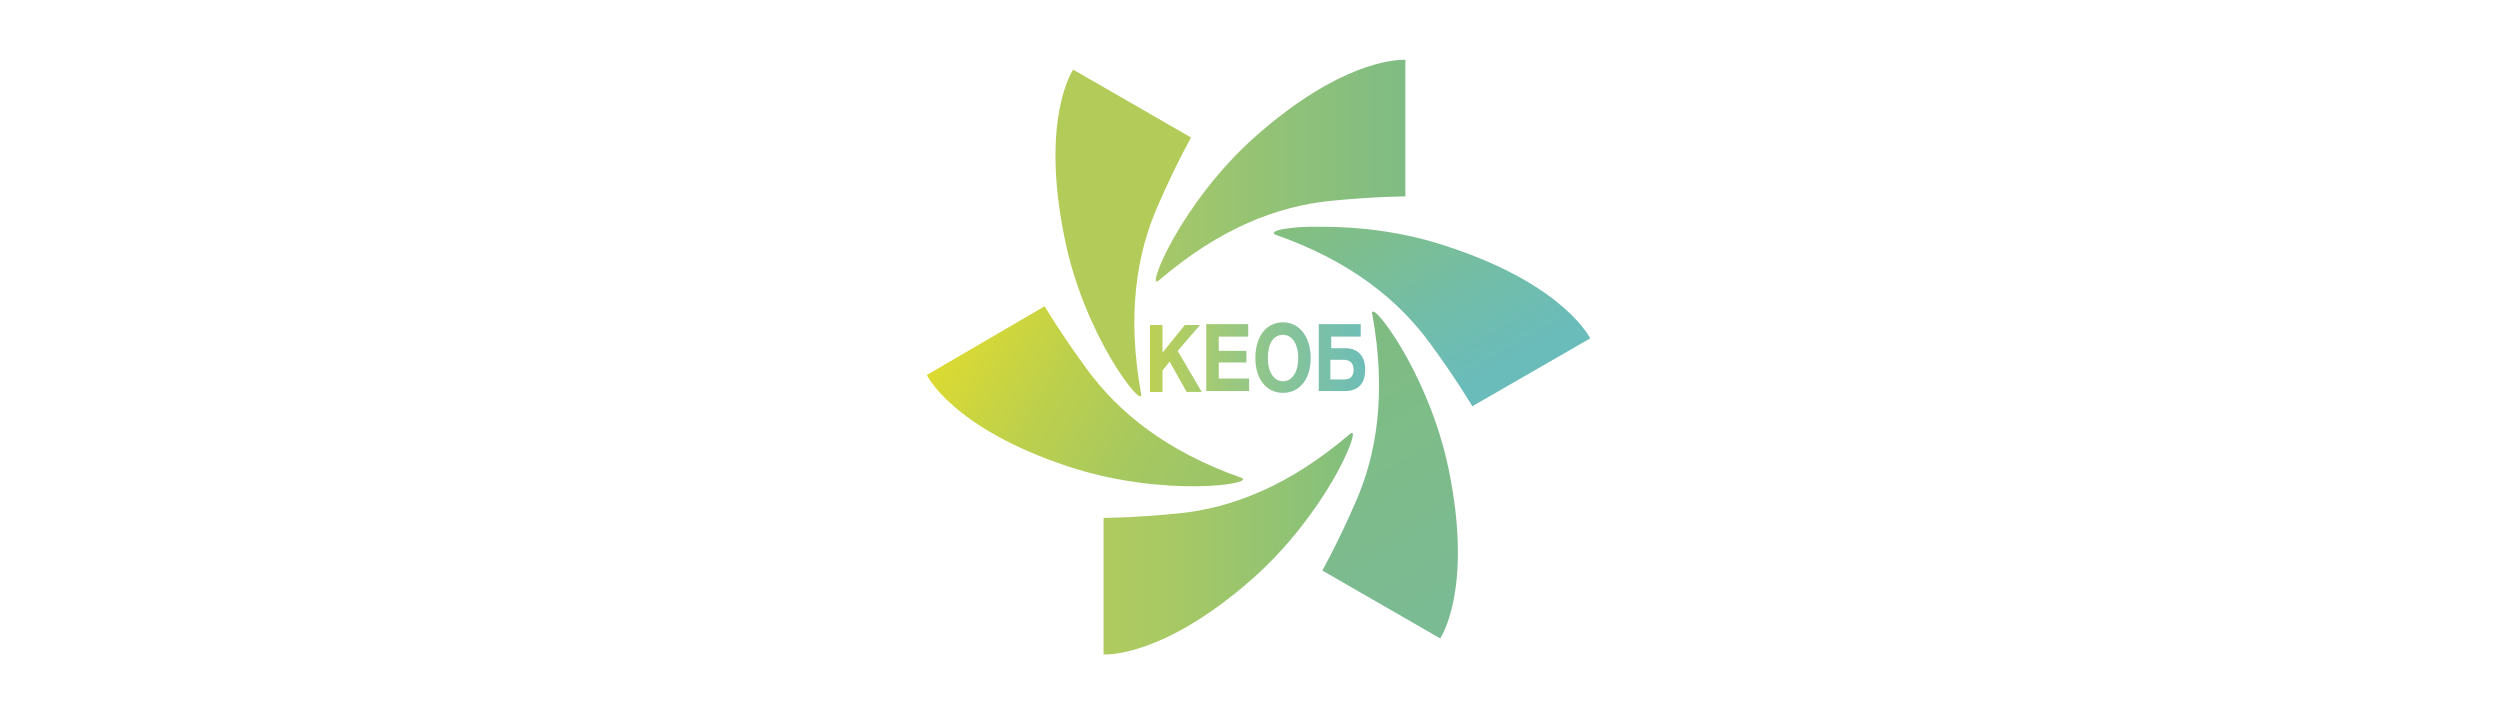 <?xml version="1.0" encoding="utf-8"?>
<!-- Generator: Adobe Illustrator 25.4.8, SVG Export Plug-In . SVG Version: 6.00 Build 0)  -->
<svg version="1.1" xmlns="http://www.w3.org/2000/svg" xmlns:xlink="http://www.w3.org/1999/xlink" x="0px" y="0px" width="280px"
	 height="80px" viewBox="0 0 280 80" style="enable-background:new 0 0 280 80;" xml:space="preserve">
<style type="text/css">
	.st0{fill:#E8E8E8;}
	.st1{clip-path:url(#SVGID_00000126299515417803303890000004052769216013488774_);}
	.st2{clip-path:url(#SVGID_00000098220847947760941190000009236253827626740104_);}
	.st3{clip-path:url(#SVGID_00000027576093887712757200000016810955789665293959_);}
	.st4{clip-path:url(#SVGID_00000007413619671961048380000014124281178152037265_);}
	.st5{clip-path:url(#SVGID_00000100351618777551574210000001405083554206644369_);}
	.st6{clip-path:url(#SVGID_00000121996481501267877570000017069565139540452487_);}
	.st7{opacity:0.6;fill:#003478;}
	.st8{clip-path:url(#SVGID_00000065770748358712369060000014457393580162557847_);}
	.st9{clip-path:url(#SVGID_00000155128726279433721840000010241799137689542059_);}
	.st10{clip-path:url(#SVGID_00000134957089936124548490000005626417454427175088_);}
	.st11{clip-path:url(#SVGID_00000181806417797099790020000008088089334705708215_);}
	.st12{clip-path:url(#SVGID_00000124142948784712742740000003815644501963225758_);}
	.st13{clip-path:url(#SVGID_00000128445800813587237190000016834536574933280898_);}
	.st14{clip-path:url(#SVGID_00000012472937733382789780000011469021695819501758_);}
	.st15{clip-path:url(#SVGID_00000070112776721994314980000001667397617985535157_);}
	.st16{clip-path:url(#SVGID_00000109715931435915430920000007519094711719910586_);}
	.st17{clip-path:url(#SVGID_00000122705417150586248320000007333125785200006029_);}
	.st18{clip-path:url(#SVGID_00000119831347295164165720000003842046436600476598_);}
	.st19{clip-path:url(#SVGID_00000048483107539157179400000007532347181969009031_);}
	.st20{clip-path:url(#SVGID_00000127761249204798812850000003945836265944670633_);}
	.st21{clip-path:url(#SVGID_00000019646961895335640880000008863816879103592629_);}
	.st22{clip-path:url(#SVGID_00000103979305321342131630000010634033451161429179_);}
	.st23{clip-path:url(#SVGID_00000000922182562163700950000013232941078855751351_);}
	.st24{clip-path:url(#SVGID_00000085218953860941174570000002238220269380960395_);}
	.st25{clip-path:url(#SVGID_00000138542386681365427220000010583322378363362954_);}
	.st26{clip-path:url(#SVGID_00000137812720525677618700000014344937583670017976_);}
	.st27{clip-path:url(#SVGID_00000052813073924195798030000000766484625368105613_);}
	.st28{clip-path:url(#SVGID_00000153680066849165813220000000396353313725139600_);}
	.st29{clip-path:url(#SVGID_00000133502392851618462020000016981267692823814806_);}
	.st30{clip-path:url(#SVGID_00000111896290525797347220000009013768927572546180_);}
	.st31{clip-path:url(#SVGID_00000165945991720652614240000004019659694749221812_);}
	.st32{clip-path:url(#SVGID_00000049187140510626646140000016981000436109495463_);}
	.st33{clip-path:url(#SVGID_00000108270678412875221330000002496431681880904836_);}
	.st34{clip-path:url(#SVGID_00000046311077890378635500000010633005862452988061_);}
	.st35{clip-path:url(#SVGID_00000007420987472946418850000008295579650212100788_);}
	.st36{clip-path:url(#SVGID_00000029749869947393671820000013356201119076230583_);}
	.st37{clip-path:url(#SVGID_00000158012907529121922710000001446486175828118408_);}
	.st38{clip-path:url(#SVGID_00000093140847459593335530000005636344430567307179_);}
	.st39{clip-path:url(#SVGID_00000115515056226387528900000003605820560138799794_);}
	.st40{clip-path:url(#SVGID_00000141428053649097461030000000107185192900820397_);}
	.st41{clip-path:url(#SVGID_00000124841885556281970680000009587716236210353555_);}
	.st42{clip-path:url(#SVGID_00000099645418610919387020000008315418745318725523_);}
	.st43{clip-path:url(#SVGID_00000027598579670991016350000009859025351365318566_);}
	.st44{clip-path:url(#SVGID_00000126303996207329008550000015011695149147517871_);}
	.st45{clip-path:url(#SVGID_00000060747763946269043670000002585805042015910532_);}
	.st46{clip-path:url(#SVGID_00000129922322482787529920000009096177895798086292_);}
	.st47{clip-path:url(#SVGID_00000023275956971321741220000002596962194827451793_);}
	.st48{clip-path:url(#SVGID_00000130628677860681197780000013865464798389266835_);}
	.st49{clip-path:url(#SVGID_00000161603355648695885780000006310664752521335178_);}
	.st50{clip-path:url(#SVGID_00000112604332753354188910000011162409309211873947_);}
	.st51{clip-path:url(#SVGID_00000075164849464861081080000007095442864368873354_);}
	.st52{clip-path:url(#SVGID_00000120527805516791321320000013916546502215175833_);}
	.st53{clip-path:url(#SVGID_00000164478075858569512360000009974630747390214072_);}
	.st54{clip-path:url(#SVGID_00000145761999658414923500000012398079658208090261_);}
	.st55{clip-path:url(#SVGID_00000004505971951426763580000015753108420121683369_);}
	.st56{fill:#800240;}
	.st57{clip-path:url(#SVGID_00000095299092151457428450000001389626663442411657_);}
	.st58{clip-path:url(#SVGID_00000019646661853251122540000003841699881280304270_);}
	.st59{clip-path:url(#SVGID_00000173148998024990346170000006054769323785497774_);}
	.st60{clip-path:url(#SVGID_00000166635890166918852360000005693900086783278253_);}
	.st61{clip-path:url(#SVGID_00000174563249125760185280000014424889588093771171_);}
	.st62{clip-path:url(#SVGID_00000046317139748868659670000010943145537962136722_);}
	.st63{clip-path:url(#SVGID_00000109752590211599503810000014700674035874022829_);}
	.st64{clip-path:url(#SVGID_00000001640604949347559690000016356770697385511580_);}
	.st65{clip-path:url(#SVGID_00000151540182051419587370000006956735947715291285_);}
	.st66{clip-path:url(#SVGID_00000051344566602306609550000014713657137500382858_);}
	.st67{clip-path:url(#SVGID_00000170994044897212008340000000161988260375851195_);}
	.st68{clip-path:url(#SVGID_00000038412303074669634470000006087786985044818863_);}
	.st69{fill:#003478;}
	.st70{fill:none;stroke:#003478;stroke-miterlimit:10;}
	.st71{fill-rule:evenodd;clip-rule:evenodd;fill:#FFFFFF;}
	.st72{fill:none;stroke:#818A8F;stroke-miterlimit:10;}
	.st73{fill:none;stroke:#A6ABAB;stroke-miterlimit:10;}
	.st74{fill:#008080;}
	.st75{fill:#B12B1E;}
	
		.st76{clip-path:url(#SVGID_00000170993992066385323700000009674013233063030674_);fill:url(#SVGID_00000003102011593445791470000007126934270376228227_);}
	
		.st77{clip-path:url(#SVGID_00000091716296869960660830000017748098595294529179_);fill:url(#SVGID_00000165933183547656376670000003652588049701643925_);}
	
		.st78{clip-path:url(#SVGID_00000171698876853801216430000001439195609217645448_);fill:url(#SVGID_00000103955624271083089430000012481633822184983193_);}
	
		.st79{clip-path:url(#SVGID_00000133519583728778756280000008672085733452276902_);fill:url(#SVGID_00000089566828559127062690000013406261143749062054_);}
	
		.st80{clip-path:url(#SVGID_00000124160909557805657560000007200684542639997829_);fill:url(#SVGID_00000065787596977857302950000008300245145762952840_);}
	.st81{clip-path:url(#SVGID_00000083802918296966992810000008341769595625975711_);fill:#8FA859;}
	.st82{fill:url(#SVGID_00000083797100671134711780000007691056650193740462_);}
	.st83{fill:none;stroke:#FFFFFF;stroke-miterlimit:10;}
	.st84{fill:none;stroke:#FFFFFF;stroke-miterlimit:10;stroke-dasharray:2,2;}
	.st85{fill:#FFFFFF;}
	
		.st86{clip-path:url(#SVGID_00000010278423547393068870000003574490981634302631_);fill:url(#SVGID_00000002380606248783261290000000408551112437409958_);}
	
		.st87{clip-path:url(#SVGID_00000162347449570388973490000015668932626597340049_);fill:url(#SVGID_00000095329078202752348060000006919046225610163842_);}
	
		.st88{clip-path:url(#SVGID_00000013191579671024405500000009878259976560069514_);fill:url(#SVGID_00000041265211484031699280000016768566239484996273_);}
	
		.st89{clip-path:url(#SVGID_00000133507686500376463080000008409533119711460502_);fill:url(#SVGID_00000029012877839354607690000011254168837889621638_);}
	
		.st90{clip-path:url(#SVGID_00000090997697096175420650000011637325727682310062_);fill:url(#SVGID_00000140008174259922327490000008596275302697844612_);}
	.st91{clip-path:url(#SVGID_00000124122718438708394050000009863298215855032510_);fill:#8FA859;}
	.st92{fill:url(#SVGID_00000130640743114212001100000009433669435794133672_);}
	.st93{fill:none;stroke:#808080;stroke-miterlimit:10;}
	.st94{fill:none;stroke:#808080;stroke-miterlimit:10;stroke-dasharray:2,2;}
	
		.st95{clip-path:url(#SVGID_00000183955857620404049910000015932152751868708490_);fill:url(#SVGID_00000002356539166355048800000005435268459135621297_);}
	
		.st96{clip-path:url(#SVGID_00000168833219158301947560000002415630263028201861_);fill:url(#SVGID_00000088124429605254858530000017967435016012721042_);}
	
		.st97{clip-path:url(#SVGID_00000037669657809104838480000009605336322915030182_);fill:url(#SVGID_00000001650536109811265390000005466187279232162212_);}
	
		.st98{clip-path:url(#SVGID_00000056428128665659175830000009887313010130707373_);fill:url(#SVGID_00000067210029206335571320000012840046058897388928_);}
	
		.st99{clip-path:url(#SVGID_00000179618149219958733710000016323368378832508831_);fill:url(#SVGID_00000070837451147079191430000017915917589539262347_);}
	.st100{clip-path:url(#SVGID_00000165213288064489263450000006322513864830109862_);fill:#8FA859;}
	.st101{fill:url(#SVGID_00000066488785272766679980000012333866857746719891_);}
	
		.st102{clip-path:url(#SVGID_00000132775072238642443860000016234639696795578529_);fill:url(#SVGID_00000003079681098601629520000010057879600690178464_);}
	
		.st103{clip-path:url(#SVGID_00000139986084740674060720000000838472468149524394_);fill:url(#SVGID_00000076583647443951104940000014288441848395494830_);}
	
		.st104{clip-path:url(#SVGID_00000056399331264405974160000014803937353601087385_);fill:url(#SVGID_00000173855690285677003700000014246462792323240101_);}
	
		.st105{clip-path:url(#SVGID_00000155844569712393788990000011038595486690604424_);fill:url(#SVGID_00000000192318863352258920000017977992712531689909_);}
	
		.st106{clip-path:url(#SVGID_00000028292552514544164330000000467254897421400979_);fill:url(#SVGID_00000112633929154276932000000000023914566398272922_);}
	.st107{clip-path:url(#SVGID_00000132797029474205596980000009694742130115327415_);fill:#8FA859;}
	.st108{fill:url(#SVGID_00000060714802767965663250000005603905498796708774_);}
	
		.st109{clip-path:url(#SVGID_00000145740838538063787040000016352634249589949613_);fill:url(#SVGID_00000132067919771950784810000013393150724430018200_);}
	
		.st110{clip-path:url(#SVGID_00000093874067596116674580000017500764625564840340_);fill:url(#SVGID_00000101072150155948397870000013376275656459369652_);}
	
		.st111{clip-path:url(#SVGID_00000066510377076328106860000002000992238716357565_);fill:url(#SVGID_00000032650217942263046960000009635664646487756719_);}
	
		.st112{clip-path:url(#SVGID_00000136400842284216496850000012177554363253896071_);fill:url(#SVGID_00000055683338431170481690000016926738265838928265_);}
	
		.st113{clip-path:url(#SVGID_00000015344251046239903470000015225748002543828670_);fill:url(#SVGID_00000143587202906673318080000015196478074285697199_);}
	.st114{clip-path:url(#SVGID_00000075878902920867278690000003916532744290143165_);fill:#8FA859;}
	.st115{fill:url(#SVGID_00000073690143958182483700000017114133925333564041_);}
	
		.st116{clip-path:url(#SVGID_00000052100937158524854660000006373552319724510633_);fill:url(#SVGID_00000178162512417529600710000003470487999261387168_);}
	
		.st117{clip-path:url(#SVGID_00000028316015704219092590000010735078330574228111_);fill:url(#SVGID_00000116943745486819576750000003477553779869216945_);}
	
		.st118{clip-path:url(#SVGID_00000060745588571156559980000018244176767624810917_);fill:url(#SVGID_00000018916443356310081280000008330451111657400247_);}
	
		.st119{clip-path:url(#SVGID_00000094607954148748000190000000086070805253276313_);fill:url(#SVGID_00000145059303300867562380000013071176816168100021_);}
	
		.st120{clip-path:url(#SVGID_00000094607000244699916550000012339996099777593777_);fill:url(#SVGID_00000170273839770805066140000013565670723763321483_);}
	.st121{clip-path:url(#SVGID_00000138563755882689319350000017446424415141101241_);fill:#8FA859;}
	.st122{fill:url(#SVGID_00000146491960023153924190000017283984958624189827_);}
	
		.st123{clip-path:url(#SVGID_00000136411949628163510880000015482308752207396507_);fill:url(#SVGID_00000170243783688866874600000006561808629277189807_);}
	
		.st124{clip-path:url(#SVGID_00000070100666134430329400000015695858333776023998_);fill:url(#SVGID_00000112590897004670075070000012773982537613073338_);}
	
		.st125{clip-path:url(#SVGID_00000145752073475266477950000003590154553187492786_);fill:url(#SVGID_00000106832671850638466730000000918363888766550698_);}
	
		.st126{clip-path:url(#SVGID_00000083065564242340445380000013556207992341144983_);fill:url(#SVGID_00000141417102578035377260000000840738968249145786_);}
	
		.st127{clip-path:url(#SVGID_00000057857103144209989930000018219707226574281869_);fill:url(#SVGID_00000043449017761960135690000017256760839268250524_);}
	.st128{clip-path:url(#SVGID_00000161609579357604175230000010420991305126934411_);fill:#8FA859;}
	.st129{fill:url(#SVGID_00000110467148953733994890000010704319341699932039_);}
	.st130{fill:none;stroke:#808080;stroke-miterlimit:10;stroke-dasharray:2.001,2.001;}
	.st131{fill:none;stroke:#800240;stroke-width:0.993;stroke-miterlimit:10;}
	.st132{fill:none;stroke:#B4B7B6;stroke-miterlimit:10;}
	
		.st133{clip-path:url(#SVGID_00000112609074593106881990000001060844555405012143_);fill:url(#SVGID_00000090977501469024910980000005274283958233357222_);}
	
		.st134{clip-path:url(#SVGID_00000053533700986924462780000010309026708217278600_);fill:url(#SVGID_00000169548390195615369020000011447812464387555480_);}
	
		.st135{clip-path:url(#SVGID_00000153686636763661882670000012184216958115618489_);fill:url(#SVGID_00000112617431976789194620000011966688338480253316_);}
	
		.st136{clip-path:url(#SVGID_00000142895949881954071700000000498051242167130255_);fill:url(#SVGID_00000181046295607423616610000003488056771296460429_);}
	
		.st137{clip-path:url(#SVGID_00000176731938111091715650000006975483452377976981_);fill:url(#SVGID_00000028321127006965017760000005074963749269191356_);}
	.st138{clip-path:url(#SVGID_00000117657497823378570280000017359849418646585269_);fill:#8FA859;}
	.st139{fill:url(#SVGID_00000100384180329568385240000007474660108507609244_);}
	
		.st140{clip-path:url(#SVGID_00000007424315425449411450000001330497370536523418_);fill:url(#SVGID_00000135657810114336423290000001111237563241350018_);}
	
		.st141{clip-path:url(#SVGID_00000134244287592612167390000003395725502173687184_);fill:url(#SVGID_00000158750777769252763190000013396490399785458312_);}
	
		.st142{clip-path:url(#SVGID_00000132780396475583344670000012949989936590292362_);fill:url(#SVGID_00000124157346850402007410000001023281591771162515_);}
	
		.st143{clip-path:url(#SVGID_00000175287018416632511570000015181635303250157452_);fill:url(#SVGID_00000078758080378417113350000000018905147181892281_);}
	
		.st144{clip-path:url(#SVGID_00000005226075338560903730000009394944576078989980_);fill:url(#SVGID_00000005250496200728862450000014283699860996319650_);}
	.st145{clip-path:url(#SVGID_00000067945388451149626830000011358501757689745043_);fill:#8FA859;}
	.st146{fill:url(#SVGID_00000008831031932950178720000017033514299071988901_);}
	.st147{fill:none;stroke:#800240;stroke-width:0.917;stroke-miterlimit:10;}
	
		.st148{clip-path:url(#SVGID_00000104678675565856058630000001896738263915680663_);fill:url(#SVGID_00000180330397963469119340000013833634503962846634_);}
	
		.st149{clip-path:url(#SVGID_00000183932343220077353930000004101837764577686161_);fill:url(#SVGID_00000139269645095670116400000017744994238636066436_);}
	
		.st150{clip-path:url(#SVGID_00000084512090119517113500000011886284672994895780_);fill:url(#SVGID_00000031915880307048563590000013667195583561974447_);}
	
		.st151{clip-path:url(#SVGID_00000134971309991210602480000007046390511277370508_);fill:url(#SVGID_00000079469193413389430750000008332882172647298232_);}
	
		.st152{clip-path:url(#SVGID_00000009579964957401437630000017455409809207417222_);fill:url(#SVGID_00000173853921901608672310000001642450755211062181_);}
	.st153{clip-path:url(#SVGID_00000143577881553162020260000012792129933792785303_);fill:#8FA859;}
	.st154{fill:url(#SVGID_00000064338449723917053030000012575713457214950334_);}
	
		.st155{clip-path:url(#SVGID_00000034770908308578935120000012650170687860813966_);fill:url(#SVGID_00000004538870642743202100000001675572309395259067_);}
	
		.st156{clip-path:url(#SVGID_00000126301260766104472060000006490635393583862179_);fill:url(#SVGID_00000072279988861843432670000009646857965316661667_);}
	
		.st157{clip-path:url(#SVGID_00000178899756443025892110000012645825788175039934_);fill:url(#SVGID_00000121259640915020364920000011071310526847848066_);}
	
		.st158{clip-path:url(#SVGID_00000050638728944166814120000005027165239990832809_);fill:url(#SVGID_00000147898445471179423300000007592056676461980568_);}
	
		.st159{clip-path:url(#SVGID_00000054228979620917983750000001699315234538777478_);fill:url(#SVGID_00000160876543433768953520000016735688110977905580_);}
	.st160{clip-path:url(#SVGID_00000098936243245075884190000012397567735168688773_);fill:#8FA859;}
	.st161{fill:url(#SVGID_00000157295816599643987030000014155050695802368408_);}
	.st162{fill:none;stroke:#808080;stroke-miterlimit:10;stroke-dasharray:2.002,2.002;}
	.st163{fill-rule:evenodd;clip-rule:evenodd;fill:#003478;}
	.st164{fill-rule:evenodd;clip-rule:evenodd;fill:#800240;}
	
		.st165{clip-path:url(#SVGID_00000116943405502491527060000006352386085221619875_);fill:url(#SVGID_00000012469466774861417370000005371977749562942356_);}
	
		.st166{clip-path:url(#SVGID_00000079461718471183970910000007962883226744374196_);fill:url(#SVGID_00000151517438800024501090000004717534432925231761_);}
	
		.st167{clip-path:url(#SVGID_00000057870704364103116590000010030427566188630178_);fill:url(#SVGID_00000132776491058796360800000005216600630557908140_);}
	
		.st168{clip-path:url(#SVGID_00000096748252067371982330000004182660830938543278_);fill:url(#SVGID_00000016063085545642965980000011768381108633711034_);}
	
		.st169{clip-path:url(#SVGID_00000114768731774991471160000002039958305762986670_);fill:url(#SVGID_00000039845595851124717000000015697517632910010008_);}
	.st170{clip-path:url(#SVGID_00000137134158105725564560000007774581229838554558_);fill:#8FA859;}
	.st171{fill:url(#SVGID_00000018956655737375465320000017384065831169133704_);}
	.st172{clip-path:url(#SVGID_00000053546151619149247080000001661691384791472047_);}
	.st173{fill:none;stroke:#800240;stroke-width:1.038;stroke-miterlimit:10;}
	.st174{fill:none;stroke:#800240;stroke-miterlimit:10;}
	.st175{fill:none;stroke:#808080;stroke-miterlimit:10;stroke-dasharray:2.003,2.003;}
	
		.st176{clip-path:url(#SVGID_00000090997293330422765710000016590934531031372968_);fill:url(#SVGID_00000106870362393036310770000010348485072012558266_);}
	
		.st177{clip-path:url(#SVGID_00000009581190313461760650000014357906345310897845_);fill:url(#SVGID_00000147914718128556452470000016318225252723241360_);}
	
		.st178{clip-path:url(#SVGID_00000125570440254468801440000016667163582776908468_);fill:url(#SVGID_00000135672651747153633890000005002238146293070738_);}
	
		.st179{clip-path:url(#SVGID_00000182517661583581022620000013052431839147234464_);fill:url(#SVGID_00000076565278579692105010000004054843354170751935_);}
	
		.st180{clip-path:url(#SVGID_00000094597773073620474590000018066917835743322270_);fill:url(#SVGID_00000073720142904497728530000014886046039864525223_);}
	.st181{clip-path:url(#SVGID_00000153669745208545485950000013263914642128303287_);fill:#8FA859;}
	.st182{fill:url(#SVGID_00000088123216441816390650000010591738478769898928_);}
	.st183{opacity:0.2;}
	.st184{fill-rule:evenodd;clip-rule:evenodd;fill:#973078;stroke:#003478;stroke-width:1.468;stroke-miterlimit:10;}
	.st185{opacity:0.5;fill-rule:evenodd;clip-rule:evenodd;fill:#003478;}
	.st186{fill:#00804B;}
	.st187{fill:#FFB717;}
	.st188{fill:#EEEFEF;}
	.st189{clip-path:url(#SVGID_00000108267291831891778400000005318432431891439030_);}
	
		.st190{clip-path:url(#SVGID_00000080208647595411467970000012182740383283788701_);fill:url(#SVGID_00000182504355687168772360000002839918773510745482_);}
	
		.st191{clip-path:url(#SVGID_00000148638978287312643720000014397663561832341432_);fill:url(#SVGID_00000103971012517216666180000013048118023479588252_);}
	
		.st192{clip-path:url(#SVGID_00000028318694161691338790000010141087626330941873_);fill:url(#SVGID_00000038407762398269004750000010918679581364445114_);}
	
		.st193{clip-path:url(#SVGID_00000137094222238762576850000016593160558092338103_);fill:url(#SVGID_00000158713468922695001420000009009365241230283690_);}
	
		.st194{clip-path:url(#SVGID_00000160873953823467138000000010443977503663411388_);fill:url(#SVGID_00000181045357108771550270000002425767988914264746_);}
	.st195{clip-path:url(#SVGID_00000140703077140265297740000006052014138461614483_);fill:#8FA859;}
	.st196{fill:url(#SVGID_00000097493978396588887570000009579082370298737808_);}
	.st197{clip-path:url(#SVGID_00000045578616600793626180000005699953353590003092_);}
	.st198{opacity:0.9;fill:#800240;}
	.st199{fill:#818A8F;}
	
		.st200{clip-path:url(#SVGID_00000149344460907298004130000016557440753173684894_);fill:url(#SVGID_00000031893552034977306810000010767128284902280096_);}
	
		.st201{clip-path:url(#SVGID_00000152244972621130387530000018439372788469908648_);fill:url(#SVGID_00000177442304730043320880000015088826769065233815_);}
	
		.st202{clip-path:url(#SVGID_00000060018524985849545750000018319128317677084827_);fill:url(#SVGID_00000106849521891255896850000013027654849539617974_);}
	
		.st203{clip-path:url(#SVGID_00000071557363221301122350000000044989894549369746_);fill:url(#SVGID_00000058578526260421476990000003638902410608722839_);}
	
		.st204{clip-path:url(#SVGID_00000182497023945471359280000011251565816337660825_);fill:url(#SVGID_00000117636463774472599620000005983927025509584275_);}
	.st205{clip-path:url(#SVGID_00000062875570029627533390000000584633040487113092_);fill:#8FA859;}
	.st206{fill:url(#SVGID_00000060730987220466950510000002598838926218184608_);}
	.st207{fill:#A6ABAB;}
	.st208{clip-path:url(#SVGID_00000163777877174314368080000017340471781190437023_);}
	.st209{clip-path:url(#SVGID_00000044866434915870291130000016756533919852130746_);}
	
		.st210{clip-path:url(#SVGID_00000168094128057627130740000013284011771075523487_);fill:url(#SVGID_00000078756552364434165590000002533549227284544654_);}
	
		.st211{clip-path:url(#SVGID_00000004542171753275979350000008401598457000989590_);fill:url(#SVGID_00000124132159515432001060000017285402533913779134_);}
	
		.st212{clip-path:url(#SVGID_00000133504896840465374200000007903964284431430281_);fill:url(#SVGID_00000070828730281893441040000005993947996997512342_);}
	
		.st213{clip-path:url(#SVGID_00000007424788781398240150000001048258341183625383_);fill:url(#SVGID_00000013882295538049590750000010124710485920778401_);}
	
		.st214{clip-path:url(#SVGID_00000044865997066219697100000003398376260943588253_);fill:url(#SVGID_00000174584404267388806800000010028770468469363853_);}
	.st215{clip-path:url(#SVGID_00000044145210649255249670000012687335203562080658_);fill:#8FA859;}
	.st216{fill:url(#SVGID_00000052086181165195900040000009100339232888566932_);}
	.st217{clip-path:url(#SVGID_00000111888427542181164540000016352260646237702308_);}
	.st218{clip-path:url(#SVGID_00000017492237110242666600000006416611062973029252_);}
	.st219{clip-path:url(#SVGID_00000117657902761054180170000015084778200606949765_);}
	.st220{clip-path:url(#SVGID_00000024718452750251083420000006580428993658903435_);}
	.st221{clip-path:url(#SVGID_00000032648388090961823130000003251909456507855246_);}
	.st222{clip-path:url(#SVGID_00000144328790995409782810000016810519082040641694_);}
	.st223{clip-path:url(#SVGID_00000019646573852755069830000008242969096345917613_);}
	.st224{clip-path:url(#SVGID_00000176722483594628143270000017665678803141999779_);}
	.st225{clip-path:url(#SVGID_00000135650133856530375280000009651605006731726763_);}
	.st226{clip-path:url(#SVGID_00000135665769973066252800000014984258583464428701_);}
	.st227{clip-path:url(#SVGID_00000018230973375781864540000008027605335347066521_);}
	.st228{clip-path:url(#SVGID_00000040562860000351557930000001619215294635518368_);}
	
		.st229{clip-path:url(#SVGID_00000009575271259283172560000014350547924173821359_);fill:url(#SVGID_00000015341641720567094260000012698926966292677049_);}
	
		.st230{clip-path:url(#SVGID_00000031892556184989030810000003236128826931410345_);fill:url(#SVGID_00000171705623032843120570000002332622010684237759_);}
	
		.st231{clip-path:url(#SVGID_00000005969359865234810340000002751258355909787321_);fill:url(#SVGID_00000179643697845243403770000002009411596981279141_);}
	
		.st232{clip-path:url(#SVGID_00000178919623719498619610000014019129129605846949_);fill:url(#SVGID_00000114768664998522527290000006492750974711414695_);}
	
		.st233{clip-path:url(#SVGID_00000134938867136057217970000013349302836481187977_);fill:url(#SVGID_00000083803838946271092390000016673515928476898435_);}
	.st234{clip-path:url(#SVGID_00000027577718373871198340000016774271373914409403_);fill:#8FA859;}
	.st235{fill:url(#SVGID_00000099663379419435083550000008059794540008915875_);}
	.st236{fill:none;stroke:#B4B7B6;stroke-width:0.797;stroke-miterlimit:10;}
	.st237{clip-path:url(#SVGID_00000090256209602459618690000015107408831052257451_);}
	.st238{clip-path:url(#SVGID_00000018937274600332981710000015495193763153516733_);}
	.st239{clip-path:url(#SVGID_00000054237167033344452790000008208625360390657430_);}
	.st240{clip-path:url(#SVGID_00000047740236044410738460000014197422547177409468_);}
	.st241{clip-path:url(#SVGID_00000151540641712898129720000000195208589623945356_);}
	.st242{clip-path:url(#SVGID_00000138566809201240688390000010464608271169305242_);}
	.st243{clip-path:url(#SVGID_00000176749377805361951030000013013815670513192598_);}
	.st244{clip-path:url(#SVGID_00000140718570591674493650000005733499222170662551_);}
	.st245{clip-path:url(#SVGID_00000139261128087022357720000016740679310446483844_);}
	
		.st246{clip-path:url(#SVGID_00000072279755141232687440000017351758604309835176_);fill:url(#SVGID_00000059272404036853070820000012506722147926599615_);}
	
		.st247{clip-path:url(#SVGID_00000028306594178654688380000010206061706875814049_);fill:url(#SVGID_00000096058788037188298700000014134563263329929395_);}
	
		.st248{clip-path:url(#SVGID_00000077291720431286130820000005439267907310844861_);fill:url(#SVGID_00000012451264575854672570000004849873392554430911_);}
	
		.st249{clip-path:url(#SVGID_00000027571429245589973880000017432409503995926925_);fill:url(#SVGID_00000138537384163842645130000005021839210289062802_);}
	
		.st250{clip-path:url(#SVGID_00000135674312196693272830000003923471953443971003_);fill:url(#SVGID_00000008839565363597945790000011454234664788411052_);}
	.st251{clip-path:url(#SVGID_00000111160197755828633590000012187516343772620688_);fill:#8FA859;}
	.st252{fill:url(#SVGID_00000103227155279128483590000015281258137529783940_);}
	.st253{clip-path:url(#SVGID_00000163776695266714136430000009259448021680215228_);}
	.st254{fill:none;stroke:#FFFFFF;stroke-width:1.102;stroke-miterlimit:10;}
	.st255{clip-path:url(#SVGID_00000000932014691618641780000012344599374658492592_);}
	.st256{clip-path:url(#SVGID_00000150096270661872357380000006482891895563682185_);}
	.st257{clip-path:url(#SVGID_00000067236116339440318410000005777210825997407874_);}
	.st258{clip-path:url(#SVGID_00000134241411424512231750000003680138808163663502_);}
	.st259{clip-path:url(#SVGID_00000138534887817759159330000013620434288496351374_);}
	.st260{clip-path:url(#SVGID_00000072256039912706813140000004223428376768219022_);}
	
		.st261{clip-path:url(#SVGID_00000036940329245027292670000005967672212325010824_);fill:url(#SVGID_00000134955713510407713820000000872334236412220076_);}
	
		.st262{clip-path:url(#SVGID_00000026843455270573694080000000361418746910112134_);fill:url(#SVGID_00000166650532507022203580000008667967951711693451_);}
	
		.st263{clip-path:url(#SVGID_00000178904763989010502230000017894476290149386918_);fill:url(#SVGID_00000055672282420547371530000011272813625671517585_);}
	
		.st264{clip-path:url(#SVGID_00000098201659687880303460000002377762635959353481_);fill:url(#SVGID_00000027584827276078789910000010295109381088158873_);}
	
		.st265{clip-path:url(#SVGID_00000126309299008215458200000010943423203373352854_);fill:url(#SVGID_00000037694223399701537170000003140425674274592411_);}
	.st266{clip-path:url(#SVGID_00000045611925657796413910000015877343601988828334_);fill:#8FA859;}
	.st267{fill:url(#SVGID_00000175283691937570358330000005135230033182618300_);}
	.st268{clip-path:url(#SVGID_00000139252344682378601240000016868170027378559882_);}
	
		.st269{clip-path:url(#SVGID_00000036947041057579130410000006289464894224507832_);fill:url(#SVGID_00000147905025974366396530000009818742458229275570_);}
	
		.st270{clip-path:url(#SVGID_00000047769047913174788120000004991774575884798388_);fill:url(#SVGID_00000130632507354128165900000013383458575880474785_);}
	
		.st271{clip-path:url(#SVGID_00000091722966598723178820000013912704364669927870_);fill:url(#SVGID_00000056393146889096248770000017129218312323643839_);}
	
		.st272{clip-path:url(#SVGID_00000152261789673786033840000001386889056665722547_);fill:url(#SVGID_00000095334837847274168640000005467713506233902762_);}
	
		.st273{clip-path:url(#SVGID_00000054951110784555913620000010356574508830322343_);fill:url(#SVGID_00000087409123791399397460000006023371417156544930_);}
	.st274{clip-path:url(#SVGID_00000116921777257214654130000003212287643677738937_);fill:#B3CC59;}
	.st275{fill:url(#SVGID_00000135681381153798292890000006735592671572756667_);}
</style>
<g id="Layer_1">
	<g>
		<g>
			<defs>
				<path id="SVGID_00000171677952776762646940000005557970139676171672_" d="M140.7,15.2c-8.5,7.5-12.5,17.6-10.9,16.2
					c6.9-5.9,13.3-8.3,19.2-8.9c5-0.5,8.4-0.5,8.4-0.5V6.7c0,0-0.1,0-0.2,0C156,6.7,149.9,7.1,140.7,15.2"/>
			</defs>
			<clipPath id="SVGID_00000041270852040497770760000015855078233389460400_">
				<use xlink:href="#SVGID_00000171677952776762646940000005557970139676171672_"  style="overflow:visible;"/>
			</clipPath>
			
				<linearGradient id="SVGID_00000177461965467919739290000010540735994267417782_" gradientUnits="userSpaceOnUse" x1="-5104.71" y1="-4380.838" x2="-5104.16" y2="-4380.838" gradientTransform="matrix(50.783 0 0 -50.783 259359.969 -222450.641)">
				<stop  offset="0" style="stop-color:#A7C867"/>
				<stop  offset="0.478" style="stop-color:#92C276"/>
				<stop  offset="1" style="stop-color:#80BC84"/>
			</linearGradient>
			
				<rect x="128.3" y="6.7" style="clip-path:url(#SVGID_00000041270852040497770760000015855078233389460400_);fill:url(#SVGID_00000177461965467919739290000010540735994267417782_);" width="29.2" height="26.1"/>
		</g>
		<g>
			<defs>
				<path id="SVGID_00000059991805809615341650000015627339138104286365_" d="M142.9,26.3c8.5,3,13.8,7.4,17.3,12.2
					c3,4.1,4.7,7,4.7,7l13.2-7.6c0,0-2.8-5.9-15.7-10.2c-5.2-1.8-10.4-2.3-14.2-2.3C144.2,25.3,141.9,25.9,142.9,26.3"/>
			</defs>
			<clipPath id="SVGID_00000179618890433594814390000004862265017827863199_">
				<use xlink:href="#SVGID_00000059991805809615341650000015627339138104286365_"  style="overflow:visible;"/>
			</clipPath>
			
				<linearGradient id="SVGID_00000037690010251077673570000006132686746760509594_" gradientUnits="userSpaceOnUse" x1="-5081.539" y1="-4247.509" x2="-5080.989" y2="-4247.509" gradientTransform="matrix(25.391 43.979 43.979 -25.391 315979.656 115652.125)">
				<stop  offset="0" style="stop-color:#87BF79"/>
				<stop  offset="0.667" style="stop-color:#72BDA9"/>
				<stop  offset="1" style="stop-color:#6ABCBB"/>
			</linearGradient>
			
				<polygon style="clip-path:url(#SVGID_00000179618890433594814390000004862265017827863199_);fill:url(#SVGID_00000037690010251077673570000006132686746760509594_);" points="
				169,9.7 186.8,40.5 150.9,61.2 133.1,30.4 			"/>
		</g>
		<g>
			<defs>
				<path id="SVGID_00000008856209262153122840000017393049019137511567_" d="M153.7,35.2c1.6,8.9,0.5,15.7-1.9,21.1
					c-2,4.6-3.7,7.6-3.7,7.6l13.2,7.6c0,0,3.7-5.3,1-18.7c-2-10-7.7-17.9-8.5-17.9C153.7,34.9,153.6,35,153.7,35.2"/>
			</defs>
			<clipPath id="SVGID_00000052802350410581946990000006848760425601391263_">
				<use xlink:href="#SVGID_00000008856209262153122840000017393049019137511567_"  style="overflow:visible;"/>
			</clipPath>
			
				<linearGradient id="SVGID_00000112593043949993184460000012083476532199838399_" gradientUnits="userSpaceOnUse" x1="-5308.393" y1="-4330.776" x2="-5307.843" y2="-4330.776" gradientTransform="matrix(-32.241 -55.843 -55.843 32.241 -412824.875 -156738.953)">
				<stop  offset="0" style="stop-color:#7BBB94"/>
				<stop  offset="1" style="stop-color:#80BC80"/>
			</linearGradient>
			
				<polygon style="clip-path:url(#SVGID_00000052802350410581946990000006848760425601391263_);fill:url(#SVGID_00000112593043949993184460000012083476532199838399_);" points="
				152.3,78.8 132.2,44 160.7,27.6 180.8,62.3 			"/>
		</g>
		<g>
			<defs>
				<path id="SVGID_00000144303958882060431670000006559853286976093617_" d="M151.2,48.6c-6.9,5.9-13.3,8.3-19.2,8.9
					c-5,0.5-8.4,0.5-8.4,0.5v15.3c0,0,6.5,0.5,16.7-8.5c8-7.1,12-16.4,11.1-16.4C151.4,48.5,151.3,48.5,151.2,48.6"/>
			</defs>
			<clipPath id="SVGID_00000157298682494877911950000014006130739629644680_">
				<use xlink:href="#SVGID_00000144303958882060431670000006559853286976093617_"  style="overflow:visible;"/>
			</clipPath>
			
				<linearGradient id="SVGID_00000059997826380994188440000016036431830514220429_" gradientUnits="userSpaceOnUse" x1="-5312.533" y1="-4207.334" x2="-5311.982" y2="-4207.334" gradientTransform="matrix(-50.783 0 0 50.783 -269632.625 213720.531)">
				<stop  offset="0" style="stop-color:#81BE7F"/>
				<stop  offset="0.214" style="stop-color:#8EC276"/>
				<stop  offset="0.701" style="stop-color:#A6C865"/>
				<stop  offset="1" style="stop-color:#AFCB5F"/>
			</linearGradient>
			
				<rect x="123.6" y="48.5" style="clip-path:url(#SVGID_00000157298682494877911950000014006130739629644680_);fill:url(#SVGID_00000059997826380994188440000016036431830514220429_);" width="28.7" height="25.4"/>
		</g>
		<g>
			<defs>
				<path id="SVGID_00000124153478990139924400000011895783988762845828_" d="M103.8,42c0,0,2.8,5.9,15.7,10.2
					c10.8,3.6,21.4,2,19.5,1.3c-8.5-3-13.8-7.4-17.3-12.2c-3-4.1-4.7-7-4.7-7L103.8,42z"/>
			</defs>
			<clipPath id="SVGID_00000067921771467720829370000016956817894350643099_">
				<use xlink:href="#SVGID_00000124153478990139924400000011895783988762845828_"  style="overflow:visible;"/>
			</clipPath>
			
				<linearGradient id="SVGID_00000025416917686566245480000016452319773191573401_" gradientUnits="userSpaceOnUse" x1="-5106.672" y1="-4311.612" x2="-5106.122" y2="-4311.612" gradientTransform="matrix(57.65 33.284 33.284 -57.65 438012.375 -78555.898)">
				<stop  offset="0" style="stop-color:#E7DE28"/>
				<stop  offset="1.343530e-02" style="stop-color:#E6DE29"/>
				<stop  offset="0.445" style="stop-color:#BED04B"/>
				<stop  offset="0.789" style="stop-color:#A6C860"/>
				<stop  offset="1" style="stop-color:#9DC568"/>
			</linearGradient>
			
				<polygon style="clip-path:url(#SVGID_00000067921771467720829370000016956817894350643099_);fill:url(#SVGID_00000025416917686566245480000016452319773191573401_);" points="
				113.1,18.3 150.2,39.8 131.6,72 94.5,50.5 			"/>
		</g>
		<g>
			<defs>
				<rect id="SVGID_00000170243731514654146800000005280141178513808037_" x="100.7" y="1" width="78" height="78"/>
			</defs>
			<clipPath id="SVGID_00000155111477662758466820000009488432844982014888_">
				<use xlink:href="#SVGID_00000170243731514654146800000005280141178513808037_"  style="overflow:visible;"/>
			</clipPath>
			<path style="clip-path:url(#SVGID_00000155111477662758466820000009488432844982014888_);fill:#B3CC59;" d="M120.2,7.8l13.2,7.6
				c0,0-1.7,3-3.7,7.6c-2.4,5.4-3.5,12.2-1.9,21.1c0.4,2-6.4-6.4-8.6-17.6C116.5,13.1,120.2,7.8,120.2,7.8"/>
		</g>
		
			<linearGradient id="SVGID_00000154424863303804075120000006688734171665814145_" gradientUnits="userSpaceOnUse" x1="-5096.431" y1="-4387.449" x2="-5095.881" y2="-4387.449" gradientTransform="matrix(47.055 0 0 -47.055 239940.875 -206411.781)">
			<stop  offset="0" style="stop-color:#BED052"/>
			<stop  offset="0.329" style="stop-color:#9FC979"/>
			<stop  offset="0.777" style="stop-color:#79C0A9"/>
			<stop  offset="1" style="stop-color:#6ABCBB"/>
		</linearGradient>
		<path style="fill:url(#SVGID_00000154424863303804075120000006688734171665814145_);" d="M131.9,39.3l2.7,4.6h-1.7l-1.9-3.4
			l-0.8,1v2.4h-1.4v-7.5h1.4v3.1l2.5-3.1h1.7L131.9,39.3z M139.8,37.7h-3.3v1.6h3.1v1.3h-3.1v1.8h3.4v1.4h-4.8v-7.5h4.7V37.7z
			 M146.8,40.1c0,2.3-1.2,3.9-3.1,3.9c-1.9,0-3.1-1.6-3.1-3.9c0-2.4,1.2-4,3.1-4C145.5,36.1,146.8,37.7,146.8,40.1z M142,40.1
			c0,1.6,0.7,2.6,1.7,2.6c1,0,1.7-1,1.7-2.6c0-1.6-0.7-2.6-1.7-2.6C142.6,37.5,142,38.5,142,40.1z M150.7,39c1.3,0,2.2,0.8,2.2,2.4
			c0,1.7-0.9,2.4-2.3,2.4h-2.9v-7.5h4.7v1.4h-3.3V39H150.7z M150.5,40.3h-1.5v2.2h1.5c0.7,0,1.1-0.3,1.1-1.1
			C151.6,40.6,151.1,40.3,150.5,40.3z"/>
	</g>
</g>
<g id="Layer_2">
</g>
</svg>
